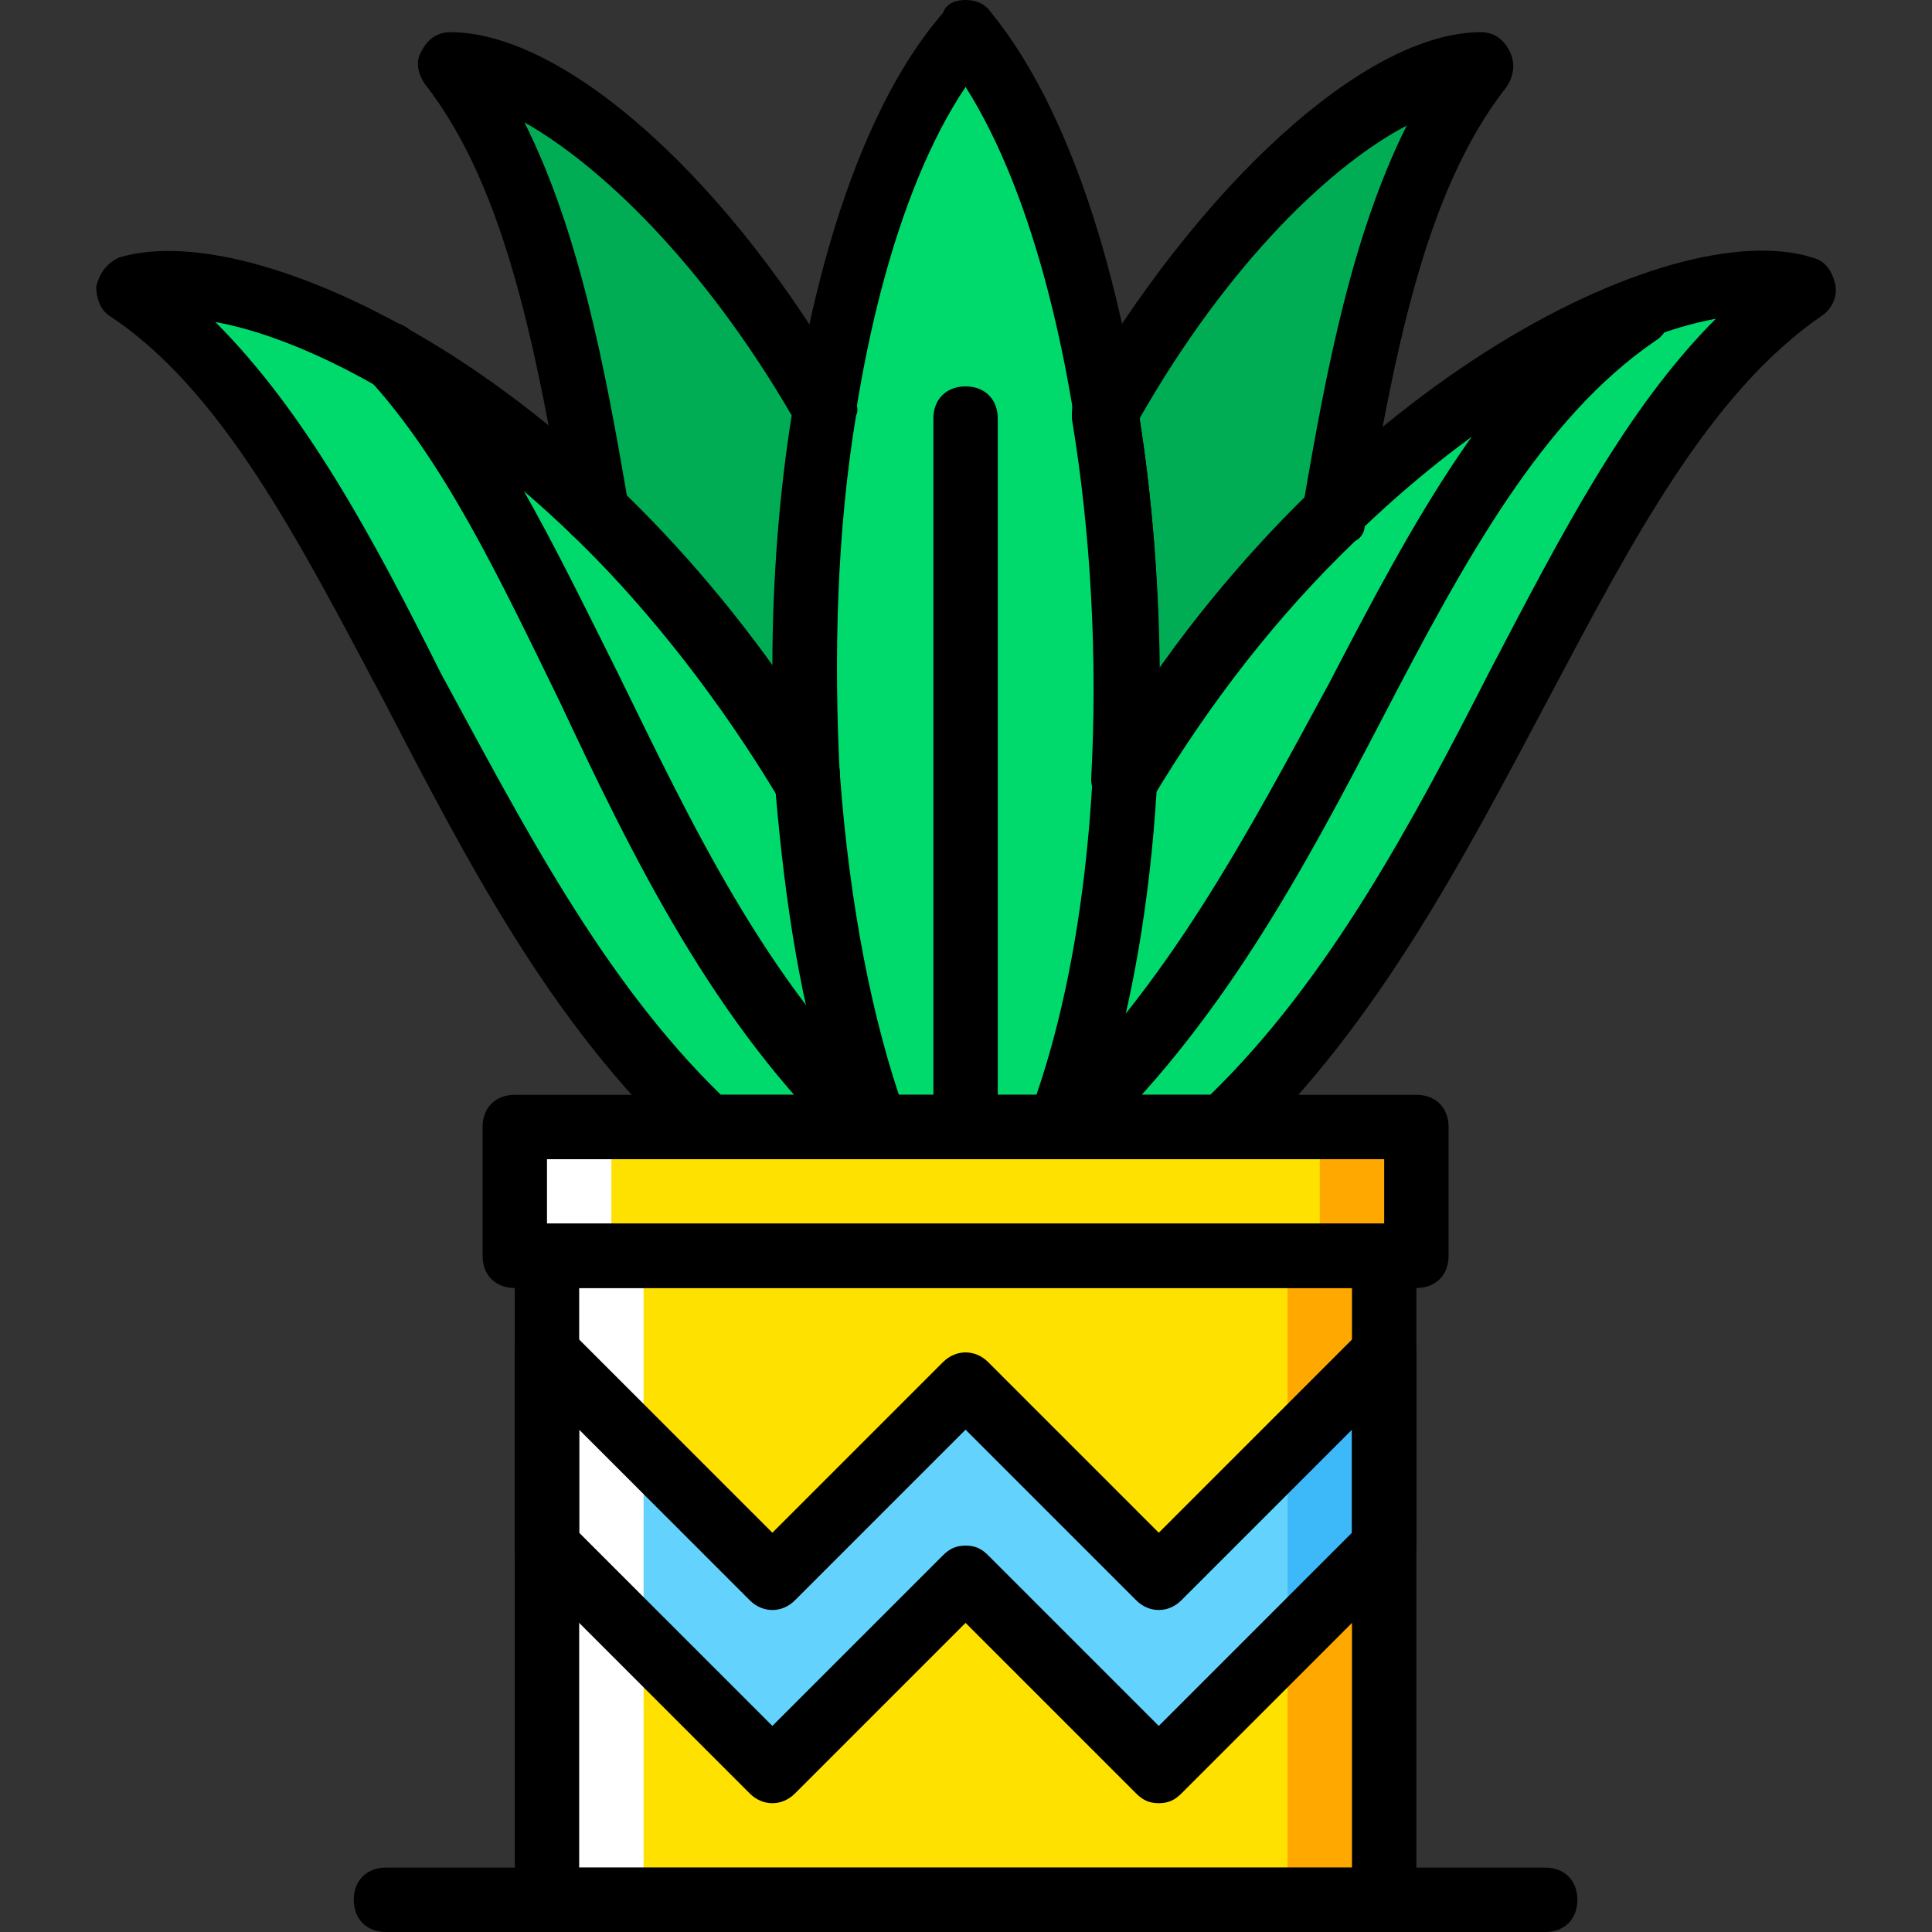 <?xml version="1.0" encoding="iso-8859-1"?>
<!-- Uploaded to: SVG Repo, www.svgrepo.com, Generator: SVG Repo Mixer Tools -->
<svg height="800px" width="800px" version="1.1" id="Layer_1" xmlns="http://www.w3.org/2000/svg" xmlns:xlink="http://www.w3.org/1999/xlink" 
	 viewBox="0 0 512 512" xml:space="preserve">
<rect x="0" y="0" width="512" height="512" fill="#333333" stroke="none"/>
<g transform="translate(0 1)">
	<g>
		<path style="fill:#00DA6C;" d="M187.622,297.667h44.373c-10.24-26.453-15.36-58.027-17.92-91.307
			C156.902,108.227,66.449,65.56,34.022,75.8C95.462,117.613,117.649,231.107,187.622,297.667"/>
		<path style="fill:#00DA6C;" d="M297.702,205.507c-1.707,34.133-7.68,65.707-17.067,92.16h43.52
			c70.827-66.56,92.16-180.053,153.6-221.867C445.329,65.56,355.729,108.227,297.702,205.507"/>
		<path style="fill:#00DA6C;" d="M280.636,297.667c31.573-85.333,19.627-235.52-24.747-290.133
			c-45.227,51.2-56.32,203.093-23.893,290.133H280.636z"/>
	</g>
	<g>
		<path style="fill:#00AD55;" d="M292.582,108.227c5.12,31.573,6.827,64.853,5.12,97.28c16.213-28.16,35.84-51.2,55.467-69.973
			c8.533-46.933,17.067-90.453,39.253-119.467C368.529,16.067,325.862,50.2,292.582,108.227"/>
		<path style="fill:#00AD55;" d="M218.342,108.227c-32.427-58.027-75.093-92.16-98.987-92.16
			c23.04,29.013,30.72,72.533,39.253,119.467c19.627,18.773,39.253,42.667,55.467,70.827
			C212.369,173.08,213.222,138.947,218.342,108.227"/>
	</g>
	<polygon style="fill:#FFE100;" points="144.956,502.467 366.822,502.467 366.822,331.8 144.956,331.8 	"/>
	<polygon style="fill:#63D3FD;" points="366.822,408.6 307.089,468.333 255.889,417.133 204.689,468.333 144.956,408.6 
		144.956,357.4 204.689,417.133 255.889,365.933 307.089,417.133 366.822,357.4 	"/>
	<g>
		<polygon style="fill:#FFA800;" points="341.222,502.467 366.822,502.467 366.822,408.6 341.222,434.2 		"/>
		<polygon style="fill:#FFA800;" points="341.222,331.8 341.222,383 366.822,357.4 366.822,331.8 		"/>
	</g>
	<polygon style="fill:#3DB9F9;" points="341.222,434.2 366.822,408.6 366.822,357.4 341.222,383 	"/>
	<polygon style="fill:#FFE100;" points="136.422,331.8 375.356,331.8 375.356,297.667 136.422,297.667 	"/>
	<polygon style="fill:#FFA800;" points="349.756,331.8 375.356,331.8 375.356,297.667 349.756,297.667 	"/>
	<g>
		<polygon style="fill:#FFFFFF;" points="136.422,331.8 162.022,331.8 162.022,297.667 136.422,297.667 		"/>
		<polygon style="fill:#FFFFFF;" points="144.956,502.467 170.556,502.467 170.556,331.8 144.956,331.8 		"/>
	</g>
	<path d="M307.089,476.867c-2.56,0-4.267-0.853-5.973-2.56l-45.227-45.227l-45.227,45.227c-3.413,3.413-8.533,3.413-11.947,0
		l-59.733-59.733c-1.707-1.707-2.56-3.413-2.56-5.973v-51.2c0-3.413,1.707-6.827,5.12-7.68c3.413-1.707,6.827-0.853,9.387,1.707
		l53.76,53.76l45.227-45.227c3.413-3.413,8.533-3.413,11.947,0l45.227,45.227l53.76-53.76c2.56-2.56,5.973-3.413,9.387-1.707
		s5.12,4.267,5.12,7.68v51.2c0,2.56-0.853,4.267-2.56,5.973l-59.733,59.733C311.356,476.013,309.649,476.867,307.089,476.867z
		 M255.889,408.6c2.56,0,4.267,0.853,5.973,2.56l45.227,45.227l51.2-51.2V377.88l-45.227,45.227c-3.413,3.413-8.533,3.413-11.947,0
		l-45.227-45.227l-45.227,45.227c-3.413,3.413-8.533,3.413-11.947,0l-45.227-45.227v27.307l51.2,51.2l45.227-45.227
		C251.622,409.453,253.329,408.6,255.889,408.6z M366.822,408.6L366.822,408.6L366.822,408.6z"/>
	<path d="M375.356,340.333H136.422c-5.12,0-8.533-3.413-8.533-8.533v-34.133c0-5.12,3.413-8.533,8.533-8.533h238.933
		c5.12,0,8.533,3.413,8.533,8.533V331.8C383.889,336.92,380.476,340.333,375.356,340.333z M144.956,323.267h221.867V306.2H144.956
		V323.267z"/>
	<path d="M366.822,511H144.956c-5.12,0-8.533-3.413-8.533-8.533V331.8c0-5.12,3.413-8.533,8.533-8.533h221.867
		c5.12,0,8.533,3.413,8.533,8.533v170.667C375.356,507.587,371.942,511,366.822,511z M153.489,493.933h204.8v-153.6h-204.8V493.933z
		"/>
	<path d="M409.489,511h-307.2c-5.12,0-8.533-3.413-8.533-8.533c0-5.12,3.413-8.533,8.533-8.533h307.2
		c5.12,0,8.533,3.413,8.533,8.533C418.022,507.587,414.609,511,409.489,511z"/>
	<path d="M297.702,214.04c-0.853,0-1.707,0-2.56,0c-3.413-0.853-5.973-5.12-5.973-8.533c1.707-31.573,0-64.853-5.12-95.573
		c0-1.707,0-4.267,0.853-5.12c32.427-56.32,76.8-97.28,107.52-97.28c3.413,0,5.973,1.707,7.68,5.12s0.853,6.827-0.853,9.387
		c-22.187,28.16-29.867,72.533-37.547,116.053c0,1.707-0.853,3.413-2.56,4.267c-20.48,19.627-38.4,42.667-53.76,68.267
		C303.676,213.187,301.116,214.04,297.702,214.04z M301.969,109.933c3.413,21.333,5.12,43.52,5.12,66.56
		c11.093-16.213,23.893-30.72,38.4-44.373c5.973-34.987,12.8-70.827,27.307-99.84C353.169,42.52,325.862,68.12,301.969,109.933z"/>
	<path d="M214.076,214.893c-2.56,0-5.973-1.707-7.68-4.267c-15.36-25.6-33.28-48.64-53.76-69.12c-1.707-0.853-2.56-2.56-2.56-4.267
		c-7.68-42.667-15.36-87.893-37.547-116.053c-1.707-2.56-2.56-5.973-0.853-8.533c1.707-3.413,4.267-5.12,7.68-5.12
		c30.72,0,75.093,40.107,106.667,96.427c0.853,1.707,1.707,3.413,0.853,5.12c-5.12,30.72-5.973,64-4.267,96.427
		c0,4.267-2.56,7.68-5.973,8.533C215.782,214.893,214.929,214.893,214.076,214.893z M166.289,131.267
		c13.653,13.653,26.453,28.16,38.4,44.373c0-22.187,1.707-45.227,5.12-66.56c-23.893-40.96-51.2-66.56-70.827-77.653
		C153.489,60.44,160.316,96.28,166.289,131.267z"/>
	<path d="M231.996,306.2h-44.373c-2.56,0-4.267-0.853-5.973-2.56c-35.84-33.28-58.027-76.8-80.213-119.467
		c-22.187-41.813-42.667-81.92-72.533-101.547c-2.56-1.707-3.413-5.12-3.413-7.68c0.853-3.413,2.56-5.973,5.973-7.68
		c19.627-5.973,52.907,3.413,87.893,25.6c40.107,25.6,75.947,64,102.4,108.373c0.853,0.853,0.853,2.56,0.853,3.413
		c2.56,34.133,8.533,64.853,17.067,88.747c0.853,2.56,0.853,5.973-0.853,7.68C237.116,304.493,234.556,306.2,231.996,306.2z
		 M191.036,289.133h29.013c-7.68-23.04-11.947-50.347-14.507-80.213c-46.08-76.8-110.933-117.76-148.48-124.587
		c23.893,23.893,41.813,57.173,59.733,93.013C138.129,216.6,159.462,258.413,191.036,289.133z"/>
	<path d="M230.289,306.2c-1.707,0-4.267-0.853-5.973-2.56c-34.987-33.28-56.32-76.8-75.947-118.613
		c-16.213-33.28-30.72-64-51.2-86.187c-3.413-3.413-3.413-8.533,0-11.947s8.533-3.413,11.947,0
		c22.187,23.893,37.547,56.32,54.613,90.453c19.627,40.107,39.253,81.92,72.533,113.493c3.413,3.413,3.413,8.533,0,11.947
		C234.556,305.347,232.849,306.2,230.289,306.2z"/>
	<path d="M324.156,306.2h-43.52c-2.56,0-5.12-1.707-6.827-3.413c-1.707-2.56-1.707-5.12-0.853-7.68
		c9.387-23.893,15.36-55.467,17.067-89.6c0-1.707,0.853-2.56,0.853-4.267c58.88-99.84,151.893-145.92,189.44-133.973
		c3.413,0.853,5.12,3.413,5.973,6.827s-0.853,6.827-3.413,8.533c-29.867,20.48-50.347,59.733-72.533,101.547
		c-22.187,41.813-45.227,86.187-80.213,119.467C328.422,305.347,325.862,306.2,324.156,306.2z M292.582,289.133h28.16
		c31.573-30.72,53.76-72.533,74.24-112.64c18.773-35.84,35.84-69.12,59.733-93.013c-37.547,6.827-102.4,47.787-148.48,124.587
		C304.529,237.933,299.409,266.093,292.582,289.133z"/>
	<path d="M282.342,306.2c-2.56,0-4.267-0.853-5.973-2.56c-3.413-3.413-3.413-8.533,0-11.947
		c33.28-31.573,54.613-72.533,75.947-111.787c22.187-42.667,43.52-82.773,76.8-104.96c4.267-2.56,9.387-1.707,11.947,2.56
		c2.56,4.267,1.707,9.387-2.56,11.947c-29.867,20.48-50.347,58.027-71.68,98.987c-21.333,40.96-43.52,82.773-79.36,116.053
		C286.609,305.347,284.049,306.2,282.342,306.2z"/>
	<path d="M280.636,306.2h-48.64c-3.413,0-6.827-2.56-7.68-5.12c-34.133-91.307-21.333-244.907,25.6-298.667
		C250.769-0.147,253.329-1,255.889-1s5.12,0.853,6.827,3.413c46.08,56.32,59.733,209.92,25.6,298.667
		C287.462,303.64,284.049,306.2,280.636,306.2z M237.969,289.133h36.693c27.307-79.36,17.067-210.773-18.773-267.093
		C219.196,76.653,209.809,208.067,237.969,289.133z"/>
	<path d="M255.889,306.2c-5.12,0-8.533-3.413-8.533-8.533V109.933c0-5.12,3.413-8.533,8.533-8.533c5.12,0,8.533,3.413,8.533,8.533
		v187.733C264.422,302.787,261.009,306.2,255.889,306.2z"/>
</g>
</svg>